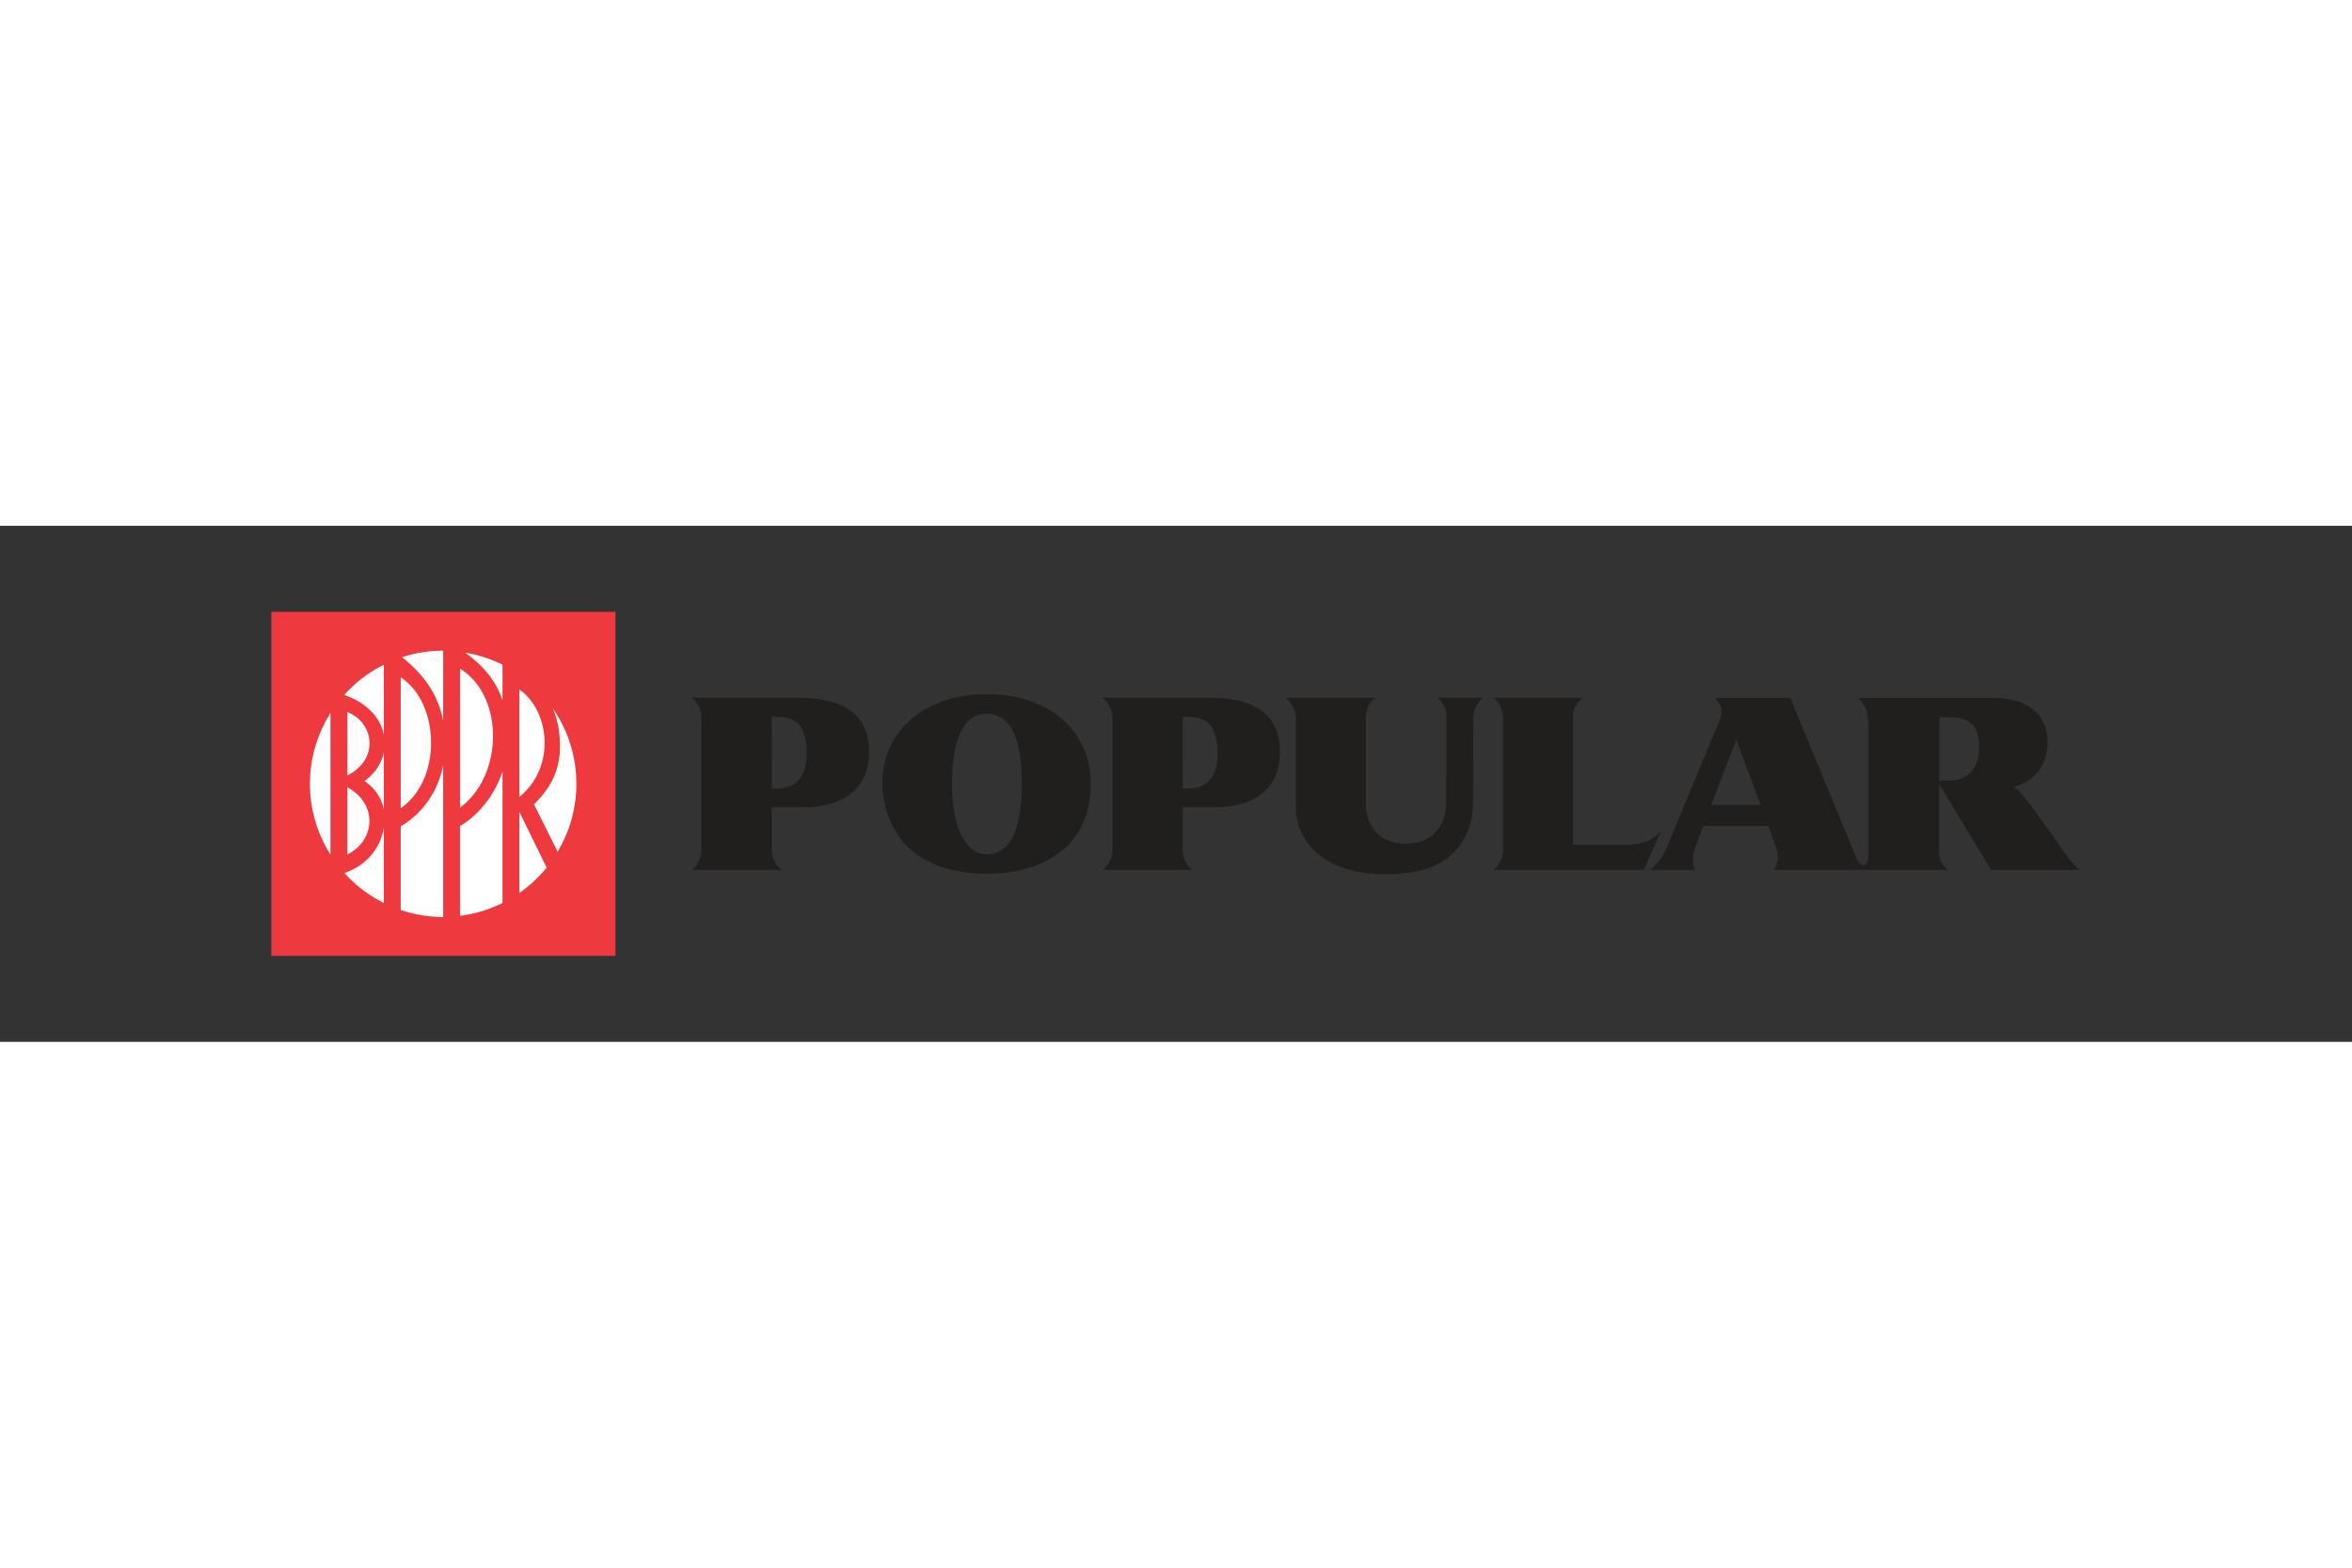 <svg xmlns="http://www.w3.org/2000/svg" height="800" width="1200" version="1.0" viewBox="-21.294 -6.75 184.55 40.5"><rect x="-21.294" y="-6.75" width="184.55" height="40.5" fill="#333333" stroke="none"/><path d="M26.625 26.625H.375V.375h26.25z" fill="#fff"/><path d="M22.459 18.829l-1.85-3.716-.004-.001c.922-.92 2.038-2.266 2.038-4.537 0-1.226-.201-2.19-.583-3.033 1.177 1.691 1.871 3.742 1.871 5.957 0 1.951-.544 3.768-1.472 5.33zm-3 3.236V15.7l2.14 4.376a10.461 10.461 0 01-2.14 1.989zM5.731 20.497a1.325 1.325 0 01.08-.025l.001-.001c.086-.029.147-.05.147-.05V20.41c1.359-.502 2.581-1.721 2.862-3.476v5.914a10.446 10.446 0 01-3.091-2.35zM4.635 7.946v11.107c-1.014-1.61-1.609-3.511-1.609-5.555 0-2.042.595-3.942 1.609-5.553zm4.188-3.794v5.499c-.345-1.806-2.014-2.769-3.115-3.124a10.485 10.485 0 013.115-2.375zm4.656 4.424c-.388-2.047-1.471-3.618-3.225-5.015 1.016-.33 2.099-.514 3.225-.514zm5.98-2.484c2.432 1.732 2.836 6.135 0 8.436zm-4.273-2.894a10.419 10.419 0 012.95.954v2.79c-.516-1.524-1.5-2.723-2.95-3.744zm2.95 9.329v10.32a10.41 10.41 0 01-3.334 1.012v-7.058c.794-.424 2.524-1.804 3.334-4.275zm-3.334-8.069c3.511 2.186 3.382 8.441 0 10.901zm-1.324 7.598v11.896c-1.166 0-2.285-.2-3.331-.552v-6.569c.777-.43 2.748-1.865 3.331-4.775zM10.148 5.14c3.044 1.981 3.303 7.974 0 10.274zm-2.84 8.137l-.005-.009s1.211-.73 1.52-2.232v4.48c-.261-1.365-1.29-2.086-1.515-2.239zm-1.347-.43V7.861c2.141.864 2.498 3.717 0 4.986zm0 6.197v-5.27c2.415 1.3 2.199 4.169 0 5.27zM0 0v27h27V0H0" fill="#ee3a3f"/><path d="M39.265 13.886L39.263 8.23c1.27-.013 2.739.046 2.739 2.848 0 2.826-1.8 2.808-2.736 2.809zm2.16-7.136h-8.443c.338.189.766.912.766 1.472V18.825c-.007.576-.519 1.325-.77 1.425h7.058c-.228-.091-.774-.81-.774-1.444v-3.475h2.681c1.712.003 4.956-.629 4.956-4.357 0-2.801-1.89-4.226-5.475-4.224m14.721 12.284c-1.451 0-2.735-1.684-2.735-5.515 0-3.528.909-5.525 2.692-5.525 1.884 0 2.784 1.897 2.784 5.525 0 3.216-.765 5.515-2.741 5.515zM56.068 6.46c-4.494 0-8.123 2.635-8.123 7.022 0 1.821.868 7.072 8.226 7.072 4.289 0 8.121-2.049 8.121-7.072 0-4.01-3.099-7.022-8.225-7.022m15.439 7.426L71.505 8.23c1.269-.013 2.737.046 2.737 2.848 0 2.826-1.799 2.808-2.736 2.809zM73.668 6.75h-8.444c.338.189.766.912.766 1.472V18.825c-.007.576-.517 1.325-.77 1.425h7.058c-.226-.091-.774-.81-.772-1.444v-3.475h2.68c1.714.003 4.956-.629 4.956-4.357 0-2.801-1.89-4.226-5.474-4.224m32.8 11.539h-4.34V8.082c.043-.594.459-1.154.799-1.334H95.87c.34.165.767.936.767 1.496v10.602c-.009.578-.52 1.302-.771 1.403H107.7l1.326-3.061c-.506.591-1.124 1.032-2.559 1.1m6.519-3.134l1.952-5.105.009.005 1.905 5.098zM130.88 8.273h.859c2.072 0 2.265 1.343 2.269 2.431.004 1.492-.858 2.541-2.374 2.547h-.754zm.02 5.289l4.03 6.689h7.031c-.499-.182-1.526-1.711-1.942-2.326-.415-.615-1.461-2.045-1.711-2.386-.8-1.09-1.228-1.577-1.59-1.785.016 0-.001-.009 0-.024 1.73-.435 2.658-1.796 2.654-3.55-.004-1.704-1.056-3.43-4.406-3.43h-10.456c.63.648.782 1.126.785 2.126v10.226c.003.171.007.762-.361.759-.204 0-.318-.072-.487-.366l-5.269-12.745h-5.86c.203.325.674.775.366 1.637L109.49 18.5c-.458.99-.814 1.34-1.286 1.75h3.475c-.117-.254-.264-.951.079-1.861l.596-1.58h5.095l.618 1.68c.24.595.165 1.251-.182 1.761H131.57c-.161-.122-.706-.552-.706-1.28v-5.405l.036-.004M91.49 6.749c.341.235.69.802.701 1.37l-.013 6.956c-.006 1.516-.933 3.139-3.199 3.127-1.75-.007-3.098-1.086-3.104-3.17V8.294c0-.39.146-1.18.756-1.545h-7.029c.33.266.75.886.776 1.488v6.949c-.02 2.976 2.37 5.425 7.034 5.404 2.555-.013 4.265-.537 5.416-1.76.729-.771 1.433-1.991 1.461-3.794l.026-6.745c0-.527.253-1.123.755-1.541H91.49" fill="#211e1e"/></svg>